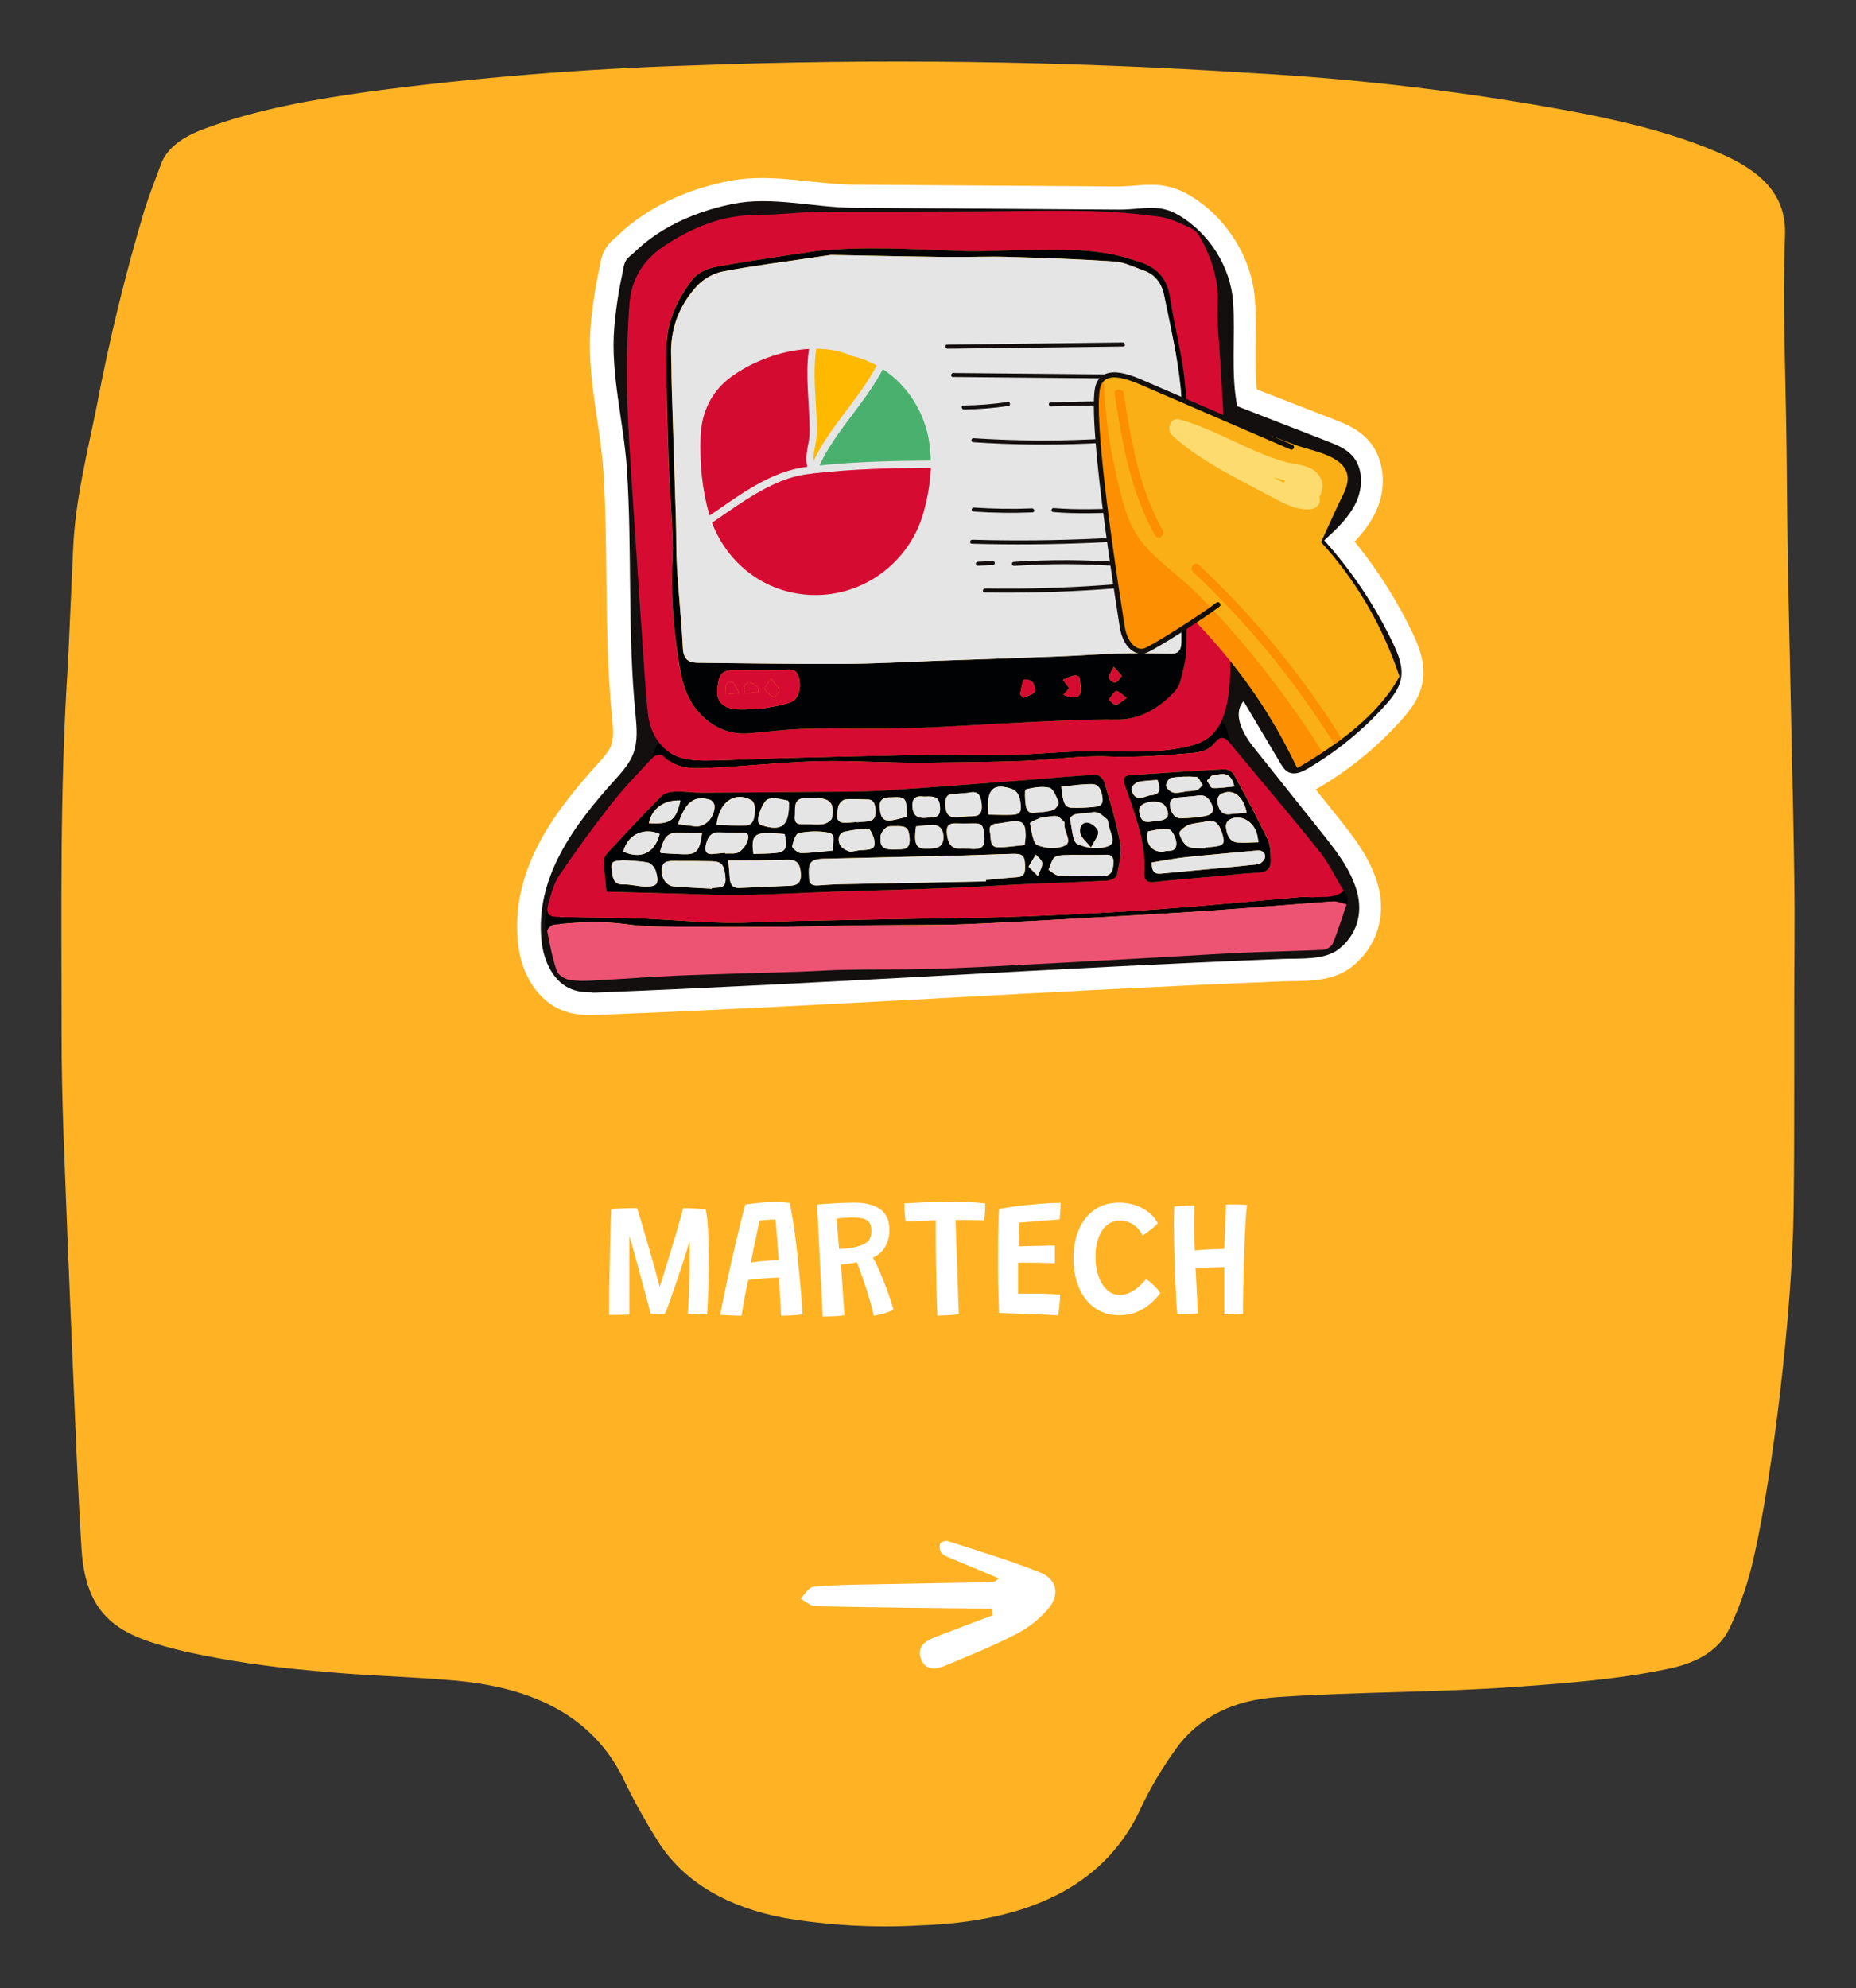 <?xml version="1.0" encoding="UTF-8"?>
<svg id="Layer_1" data-name="Layer 1" xmlns="http://www.w3.org/2000/svg" viewBox="0 0 297.34 318.39">
  <rect x="0" y="0" width="297.34" height="318.39" fill="#333333" stroke="none"/>
  <defs>
    <style>
      .cls-1 {
        fill: #000203;
      }

      .cls-2 {
        fill: #e5e5e5;
      }

      .cls-3 {
        fill: #fd8f02;
      }

      .cls-4 {
        fill: #fff;
      }

      .cls-5 {
        fill: #49b16d;
      }

      .cls-6 {
        fill: #ed5373;
      }

      .cls-7 {
        fill: #ffb324;
      }

      .cls-8 {
        fill: #d60b32;
      }

      .cls-9 {
        fill: #ffba00;
      }

      .cls-10 {
        fill: #120f0e;
      }

      .cls-11 {
        fill: #d30b31;
      }

      .cls-12 {
        fill: #fddb6e;
      }

      .cls-13 {
        fill: #f9af15;
      }
    </style>
  </defs>
  <g id="bg_card" data-name="bg card">
    <path id="Trazado_91563" data-name="Trazado 91563" class="cls-7" d="M10.89,106.23c.24-5.29.54-11.87.83-18.44.34-7.72,2.27-15.27,3.8-22.86,2-10.56,4.55-21.01,7.63-31.31.76-2.43,1.73-4.82,2.6-7.23.98-2.72,3.53-4.46,6.91-5.73,8.34-3.14,17.44-4.72,26.65-6.01,17.01-2.24,34.12-3.63,51.27-4.16,29.88-1.13,59.8-.73,89.64,1.19,17.92.97,35.75,3.14,53.38,6.49,7.98,1.59,15.8,3.56,22.87,6.8,6.49,2.98,9.7,6.9,9.5,12.67-.41,11.45.12,22.93.25,34.4.08,6.71.11,13.41.24,20.12.25,12.78.57,25.57.82,38.35.13,6.71.26,13.42.21,20.12-.11,14.29.04,28.58-.14,42.87-.2,16.8-3.43,42.97-6.31,55.61-.86,4-2.18,7.9-3.92,11.6-1.63,3.38-4.8,5.47-9.58,6.5-8.17,1.76-16.64,2.38-25.13,2.98-12.51.88-25.15.76-37.66,1.6-7.19.48-12.32,3.19-15.81,7.56-2.59,3.46-4.8,7.19-6.6,11.13-5.79,11.65-17.71,17.29-34.9,17.88-7.3.42-14.63.02-21.85-1.2-8.98-1.72-15.52-5.52-19.67-11.47-2.35-3.63-4.46-7.4-6.3-11.31-4.62-8.91-13.24-14.01-26.57-15.21-7.82-.7-15.69-.81-23.5-1.65-6.56-.57-13.07-1.54-19.5-2.92-10.08-2.39-16.28-4.69-17-16.66-.62-10.15-1-20.3-1.44-30.46-.51-11.78-.98-23.57-1.42-35.35-.2-5.58-.33-11.16-.33-16.73.02-19.31-.33-38.63,1.03-59.18"/>
  </g>
  <g>
    <path class="cls-4" d="M97.59,210.61c0-.81,0-1.79.01-2.94,0-1.15.02-2.38.05-3.68.02-1.3.05-2.6.08-3.89.03-1.3.06-2.5.09-3.62.03-1.12.06-2.06.1-2.83.33-.04.72-.06,1.17-.09.45-.02.89-.04,1.33-.05.44-.01.81-.02,1.11-.02h.53s.09.28.23.72c.14.45.31,1.03.53,1.75.22.72.45,1.51.7,2.38s.51,1.75.76,2.65c.26.9.5,1.74.72,2.54.22.8.4,1.49.55,2.06.14.57.23.96.26,1.18l-.38.04c.11-.29.27-.76.48-1.42.21-.66.45-1.42.72-2.29.27-.87.55-1.79.84-2.75.29-.96.57-1.89.84-2.79.27-.9.5-1.71.7-2.43.2-.72.34-1.26.42-1.63.3,0,.68,0,1.13.02.46.01.92.04,1.38.07.46.03.83.07,1.12.11.18.84.3,1.94.37,3.29s.1,2.79.1,4.31c0,1.13-.01,2.29-.03,3.46-.02,1.17-.05,2.27-.09,3.27-.04,1.01-.09,1.84-.14,2.48-.33,0-.7,0-1.09-.02-.4-.01-.77-.03-1.13-.05s-.64-.04-.86-.06c.07-.79.13-1.72.17-2.79.04-1.07.07-2.17.09-3.29,0-.69.02-1.41.02-2.15,0-.74,0-1.42.01-2.03,0-.62,0-1.09,0-1.42-.1.41-.25.95-.47,1.63-.21.68-.45,1.43-.72,2.25-.27.82-.55,1.66-.84,2.5-.29.84-.56,1.64-.82,2.38-.26.75-.49,1.39-.69,1.92-.2.53-.35.89-.45,1.07-.11,0-.26.02-.46.02-.2,0-.36,0-.49,0-.21,0-.42,0-.63-.03-.21-.02-.44-.04-.68-.07-.02-.1-.08-.35-.19-.76-.11-.41-.25-.92-.42-1.56-.17-.63-.36-1.33-.57-2.09-.21-.76-.42-1.53-.63-2.33-.22-.8-.43-1.56-.63-2.3-.21-.74-.39-1.4-.56-2-.17-.59-.3-1.06-.41-1.4,0,.89,0,1.87,0,2.92,0,1.06,0,2.12,0,3.19v6.5c-.24,0-.55.02-.92.03-.37.01-.76.02-1.17.03-.41,0-.79,0-1.15,0Z"/>
    <path class="cls-4" d="M118.83,210.72c-.19,0-.43,0-.74-.01-.3,0-.62-.02-.96-.03-.34-.01-.66-.03-.97-.05-.31-.02-.57-.04-.78-.05.09-.5.22-1.17.39-2.02.17-.85.37-1.81.6-2.88.23-1.07.48-2.19.74-3.36s.54-2.33.81-3.48.54-2.24.79-3.26.48-1.91.69-2.67c.67-.1,1.42-.19,2.24-.27.82-.08,1.64-.12,2.47-.12.4,0,.8.01,1.21.03s.8.06,1.18.11c.18.79.36,1.72.53,2.79.17,1.07.35,2.32.52,3.76s.34,3.08.52,4.95c.18,1.86.35,3.98.52,6.34-.24.04-.57.07-.98.11-.41.04-.84.06-1.28.08s-.84.03-1.2.03c-.02-.26-.04-.59-.05-.99-.02-.4-.04-.83-.07-1.3-.03-.47-.05-.94-.07-1.41s-.04-.92-.06-1.34c-.02-.42-.04-.77-.05-1.05-.29,0-.62,0-1.01.03-.39.02-.79.04-1.2.07-.41.03-.81.06-1.19.09-.38.04-.71.07-.99.1-.28.03-.47.06-.57.07-.15.71-.3,1.43-.45,2.16-.14.73-.27,1.4-.37,2.02-.1.62-.18,1.13-.24,1.53ZM120.31,202.21c.29-.06.7-.12,1.24-.18s1.1-.1,1.69-.14,1.09-.07,1.51-.09c-.02-.24-.05-.66-.09-1.24-.04-.58-.09-1.23-.14-1.92-.05-.7-.1-1.35-.16-1.96-.05-.61-.1-1.06-.15-1.37-.19,0-.46.01-.81.03-.35.02-.69.05-1.01.07-.32.03-.55.05-.69.07-.05.23-.13.59-.24,1.06s-.22,1.02-.35,1.64c-.13.62-.27,1.28-.41,1.96s-.28,1.38-.41,2.06Z"/>
    <path class="cls-4" d="M131.8,210.86c-.05-1.01-.11-2.24-.18-3.7s-.16-3.02-.24-4.69-.16-3.33-.25-4.99c-.08-1.66-.16-3.18-.24-4.56.33-.04.75-.07,1.24-.1.5-.03,1.02-.06,1.59-.1.56-.04,1.12-.06,1.67-.08.55-.02,1.05-.03,1.49-.03.68,0,1.36.06,2.02.19s1.26.35,1.81.66c.54.31.98.76,1.3,1.34.32.58.48,1.33.48,2.25s-.22,1.79-.67,2.6c-.45.81-1.11,1.39-1.97,1.76.21.35.44.81.7,1.37.26.56.52,1.17.78,1.83.27.66.52,1.31.76,1.96.24.65.46,1.26.64,1.82.18.56.32,1.01.41,1.36-.2.13-.46.25-.78.36-.32.12-.65.22-.99.31-.34.09-.64.16-.9.22-.26.06-.42.09-.49.1-.09-.46-.22-1.01-.39-1.64-.17-.63-.37-1.3-.59-2-.22-.7-.44-1.38-.66-2.03s-.43-1.24-.62-1.76c-.19-.52-.34-.91-.45-1.17-.3.08-.61.15-.94.2-.33.05-.65.09-.94.12-.29.03-.52.04-.68.04.02.18.04.51.08.98.04.47.08,1.03.12,1.67.04.64.09,1.31.13,2s.09,1.34.13,1.96c.04.62.07,1.13.09,1.53-.27.05-.61.1-1.01.13-.4.03-.82.05-1.24.06-.43,0-.83.01-1.21.01ZM134.43,200.01c.36,0,.72-.01,1.08-.04s.77-.09,1.23-.18c.76-.16,1.35-.36,1.77-.59s.7-.52.86-.86c.16-.34.24-.74.24-1.19,0-.66-.14-1.14-.42-1.44-.28-.31-.65-.5-1.12-.59-.47-.09-.99-.13-1.55-.13-.14,0-.34,0-.58.02-.24.01-.5.03-.76.05-.26.02-.5.04-.71.06-.21.02-.36.04-.45.05.02.15.04.4.07.73.03.33.06.71.09,1.12.04.41.07.83.1,1.24s.06.77.09,1.09c.03.32.04.54.05.67Z"/>
    <path class="cls-4" d="M145.09,195.58c-.04-.15-.07-.37-.09-.64-.03-.27-.05-.56-.07-.86-.02-.3-.03-.58-.04-.82s-.01-.43-.01-.53c1.03-.06,2.2-.12,3.51-.18,1.31-.05,2.64-.08,3.98-.08.98,0,1.94.02,2.88.06.94.04,1.79.11,2.57.21.02.54,0,1.06-.03,1.56-.04.5-.08.88-.12,1.15-.19,0-.47-.02-.84-.02-.37,0-.78-.01-1.23-.02-.45,0-.9-.02-1.35-.02-.45,0-.84,0-1.17,0,0,.33.03.84.05,1.51.02.68.05,1.46.08,2.34.03.89.07,1.82.1,2.8.04.98.07,1.95.1,2.9.03.95.06,1.82.09,2.61.03.79.06,1.45.07,1.97.02.52.03.84.04.96-.27.04-.62.09-1.07.12-.44.04-.88.06-1.32.08-.44.02-.79.03-1.05.03-.03-.54-.05-1.21-.08-2.02-.03-.81-.05-1.7-.07-2.66-.02-.96-.04-1.95-.06-2.97-.02-1.02-.03-2-.04-2.96,0-.96-.01-1.83-.01-2.61,0-.4,0-.78,0-1.13,0-.35,0-.65,0-.92-.33.02-.71.03-1.14.05-.43.01-.86.03-1.31.05-.45.02-.87.03-1.28.04-.41,0-.78.02-1.1.03Z"/>
    <path class="cls-4" d="M169.48,210.68c-.94-.06-1.86-.11-2.76-.16s-1.83-.07-2.79-.1c-.62-.02-1.27-.04-1.94-.07-.67-.03-1.32-.05-1.94-.07-.05-1.45-.09-2.87-.12-4.26-.03-1.39-.04-2.71-.04-3.95,0-2.17.02-3.98.05-5.43.04-1.45.07-2.46.11-3.02,1.64-.29,3.16-.5,4.56-.64,1.4-.14,2.58-.23,3.52-.28.94-.04,1.53-.07,1.78-.07,0,.46-.01.9-.04,1.32-.03.42-.06.87-.11,1.34l-6.51.53c0,.18-.02.44-.03.79,0,.35-.02.72-.03,1.11,0,.4-.01.77-.01,1.11v.79c.21,0,.5-.02.88-.03.38,0,.8-.02,1.26-.03.46-.01.93-.02,1.4-.03.47,0,.91-.02,1.31-.03.4,0,.72-.01.96-.01v2.82c-.11,0-.37-.02-.76-.03-.39,0-.84-.02-1.35-.03-.51,0-1.03-.02-1.54-.02-.52,0-.98,0-1.38-.01-.41,0-.69,0-.86,0,0,.11,0,.31,0,.61,0,.3,0,.65,0,1.05s0,.81,0,1.24c0,.43,0,.83,0,1.19v.89c.17,0,.51-.01,1.01-.01h1.47c.55,0,1.1,0,1.64.02.54.01,1.05.03,1.51.06.46.03.83.05,1.11.07,0,.27-.01.58-.04.92-.03.34-.06.68-.09,1.01s-.07.62-.11.87c-.04.25-.07.42-.11.52Z"/>
    <path class="cls-4" d="M185.88,207.11c-.45.61-.99,1.19-1.63,1.73-.64.54-1.37.98-2.19,1.31-.82.33-1.73.5-2.72.5-1.18,0-2.23-.23-3.14-.69-.91-.46-1.68-1.11-2.31-1.94-.63-.83-1.1-1.8-1.43-2.91-.33-1.11-.49-2.32-.49-3.61,0-1.68.28-3.19.85-4.54.57-1.34,1.4-2.4,2.49-3.18,1.09-.78,2.43-1.17,4-1.17,1.3,0,2.52.29,3.63.86,1.12.57,1.97,1.38,2.55,2.44-.17.2-.41.43-.71.68-.31.26-.62.5-.93.73-.32.23-.58.42-.81.56-.05-.13-.16-.32-.32-.57-.16-.26-.38-.52-.67-.8-.29-.27-.66-.51-1.11-.71-.46-.2-1-.3-1.64-.3-.5,0-.99.12-1.44.36s-.86.61-1.21,1.09-.63,1.09-.84,1.82c-.21.73-.31,1.59-.31,2.57,0,.85.09,1.63.28,2.36s.44,1.37.78,1.92c.33.55.73.99,1.2,1.3.47.31.98.47,1.53.47.67,0,1.27-.13,1.8-.4s1.01-.59,1.43-.99c.42-.39.78-.78,1.09-1.15.24.16.52.38.82.64.3.27.59.54.86.83s.48.55.61.78Z"/>
    <path class="cls-4" d="M188.61,210.49c-.04-.4-.09-.99-.14-1.8-.05-.8-.1-1.73-.15-2.78-.05-1.05-.09-2.16-.13-3.32-.04-1.16-.07-2.3-.09-3.43-.02-1.12-.03-2.16-.03-3.09,0-.6,0-1.15.01-1.64,0-.49.03-.9.05-1.22.09,0,.27-.02.53-.04.27-.02.57-.04.92-.05s.68-.03,1.01-.04c.33,0,.6-.01.8-.01-.03.49-.05,1.04-.05,1.67s-.01,1.22-.01,1.79c0,.77,0,1.53.03,2.26.02.73.04,1.23.05,1.48.2-.02.46-.04.78-.07.32-.03.67-.05,1.05-.07.38-.02.76-.04,1.13-.05.37-.02.72-.03,1.03-.04.32,0,.57-.02.76-.03,0-.35.02-.82.04-1.41.02-.59.04-1.23.06-1.92s.05-1.36.07-2.02.06-1.24.09-1.73c.14-.02.32-.03.53-.03h.64c.42,0,.84,0,1.25.02.41.01.72.04.94.07-.05.33-.1.81-.15,1.43s-.09,1.34-.13,2.15-.09,1.67-.12,2.59-.07,1.85-.1,2.78c-.03.94-.06,1.84-.07,2.7-.02.79-.03,1.56-.05,2.3-.01.74-.02,1.41-.03,2.01,0,.6,0,1.09,0,1.48-.17,0-.42.02-.75.04-.33.02-.69.03-1.09.04-.4,0-.78.01-1.15.01v-1.92c0-.68,0-1.37,0-2.06,0-.69,0-1.35,0-1.97v-1.64c-.19,0-.44.02-.75.02-.31,0-.65.01-1.02.03-.37.01-.74.02-1.11.03s-.7,0-1.01.01c-.3,0-.54,0-.72,0,.04.6.07,1.29.11,2.06s.07,1.53.11,2.28.07,1.4.09,1.94c.03.54.04.89.05,1.04-.15.02-.37.04-.66.05-.29.02-.6.04-.93.05s-.65.03-.96.03-.55,0-.74,0Z"/>
  </g>
  <path class="cls-4" d="M158.95,257.65c-9.44-.11-18.89-.2-28.33-.4-.8-.02-1.58-.79-2.37-1.22.68-.66,1.31-1.82,2.05-1.89,3.06-.31,6.14-.33,9.22-.39,6.41-.13,12.82-.23,19.22-.34.38,0,.75-.08,1.27-.64-2.47-1.03-4.95-2.05-7.42-3.09-.6-.25-1.29-.46-1.72-.91-.31-.33-.41-1.05-.28-1.51.07-.26.87-.56,1.22-.45,4.98,1.62,10.01,3.11,14.86,5.05,2.63,1.05,3.15,3.53,1.31,5.74-1.39,1.67-3.26,3.12-5.2,4.12-3.69,1.9-7.56,3.46-11.4,5.06-1.45.61-3.1.79-3.82-1.05-.7-1.78.47-2.83,2-3.43,3.15-1.24,6.33-2.41,9.5-3.61-.04-.34-.08-.68-.12-1.02Z"/>
  <g>
    <path class="cls-4" d="M94.62,162.58c-1.08,0-2.67-.07-4.28-.66-3.99-1.45-6.8-5.61-7.35-10.86-1.19-11.54,5.42-20.61,12.74-28.69.9-.99,1.82-2.01,2.19-3,.46-1.21.28-2.95.12-4.63-.74-7.56-.82-15.09-.9-22.37-.06-5.55-.12-11.29-.48-16.95-.17-2.66-.57-5.36-.99-8.22-.73-4.95-1.49-10.07-1.02-15.21.18-2.04.44-4.03.76-5.89.17-.98.36-1.97.57-2.94.03-.13.05-.28.08-.42.15-.85.36-2.01,1.08-3.12.49-.75,1.1-1.27,1.51-1.61.08-.07.16-.13.23-.2.67-.65,1.37-1.27,2.1-1.85,1.4-1.12,2.95-2.14,4.61-3.04,3.22-1.74,6.88-3.05,10.87-3.87,4.54-.94,9.05-.45,13.41.02,2.35.25,4.57.49,6.71.51l42.52.29c.94,0,1.83-.07,2.69-.14,2.52-.21,5.38-.46,8.78,1.55,5.89,3.47,10,10.03,10.47,16.7.17,2.35.14,4.67.11,6.91-.03,2.6-.06,5.09.2,7.48l12.47,4.85c1.54.6,3.65,1.42,5.28,3.17,2.66,2.86,3.2,7.5,1.32,11.54-.87,1.87-2.12,3.45-3.41,4.81,3.66,4.49,6.77,9.4,9.28,14.63,1.16,2.43,2.16,5.09,1.57,8.06-.48,2.42-1.87,4.24-3.31,5.84-3.85,4.32-8.34,7.99-13.33,10.91-.12.07-.26.15-.44.25l3.61,4.53c2.4,3.01,5.12,6.41,6.35,10.74,1.43,5.03-.21,10.09-4.26,13.2h0c-2.83,2.17-6.53,2.21-9.5,2.24-.52,0-1.03.01-1.51.03-18.61.74-36.9,1.72-54.59,2.68-17.72.96-36.03,1.94-54.69,2.68-.52.02-1.06.02-1.58.04ZM103.33,43.64c-.02.13-.05.27-.07.39-.04.25-.09.49-.14.72-.19.86-.36,1.73-.51,2.6-.29,1.68-.52,3.46-.68,5.31-.38,4.28.28,8.76.97,13.49.42,2.88.87,5.87,1.05,8.82.37,5.85.43,11.69.49,17.34.08,7.12.15,14.49.87,21.73.23,2.28.51,5.11-.55,7.91-.86,2.28-2.39,3.97-3.61,5.32-6.19,6.83-11.79,14.34-10.89,23.04.2,1.97,1.08,4.2,2.58,4.75.41.15.98.22,1.79.22.39,0,.86-.02,1.28-.03,18.61-.74,36.9-1.72,54.59-2.68,17.72-.96,36.04-1.94,54.7-2.68.55-.02,1.12-.03,1.72-.03,1.79-.02,4.24-.05,5.14-.74h0c1.7-1.31,2.3-3.23,1.68-5.42-.83-2.91-2.96-5.59-5.03-8.18l-10.82-13.56c-5.22-6.54-2.82-10.64-1.54-12.1l3.31-3.8,8.13,13.69c4.24-2.51,8.05-5.65,11.34-9.33.71-.79,1.45-1.7,1.59-2.41.17-.87-.4-2.25-.99-3.48-2.72-5.67-6.22-10.91-10.42-15.59l-2.41-2.69,2.66-2.44c1.69-1.55,3.43-3.15,4.26-4.95.6-1.29.58-2.83-.04-3.5-.49-.53-1.6-.96-2.58-1.34l-16.33-6.35-.38-1.99c-.7-3.7-.66-7.35-.62-10.88.03-2.19.05-4.26-.09-6.31-.31-4.35-3.02-8.64-6.9-10.93-1.33-.79-2.19-.76-4.46-.57-.97.08-2.08.17-3.36.17l-42.52-.29c-2.52-.02-5.02-.29-7.45-.55-3.98-.43-7.73-.84-11.15-.13-3.3.68-6.28,1.74-8.88,3.14-1.28.69-2.46,1.47-3.52,2.32-.54.43-1.06.89-1.55,1.37-.19.19-.41.38-.63.56,0,0-.02.01-.03.02ZM103.39,43.38h0Z"/>
    <path class="cls-10" d="M94.8,158.93c-1.05,0-2.1-.08-3.08-.44-3.06-1.11-4.63-4.57-4.96-7.8-1.04-10.06,5.02-18.36,11.81-25.86,1.14-1.26,2.3-2.57,2.9-4.16.74-1.98.54-4.17.34-6.27-1.29-13.14-.53-26.02-1.37-39.19-.48-7.52-2.69-15.35-2.02-22.87.17-1.88.4-3.74.72-5.6.16-.93.34-1.85.54-2.77.16-.73.23-1.69.65-2.32.3-.46.85-.81,1.24-1.19.58-.57,1.19-1.11,1.82-1.61,1.27-1.02,2.64-1.91,4.06-2.68,3.08-1.67,6.45-2.8,9.88-3.5,6.26-1.29,12.97.56,19.36.61,14.17.1,28.34.19,42.52.29,3.9.03,6.28-1.08,9.64.9,4.82,2.84,8.29,8.23,8.69,13.81.4,5.59-.39,11.26.66,16.77,4.82,1.87,9.63,3.75,14.45,5.62,1.42.55,2.89,1.14,3.93,2.25,1.82,1.95,1.81,5.1.68,7.52-1.12,2.42-3.14,4.3-5.11,6.1,4.42,4.92,8.14,10.48,11,16.45.87,1.81,1.67,3.8,1.28,5.77-.32,1.59-1.37,2.92-2.45,4.13-3.59,4.02-7.81,7.47-12.45,10.19-.93.55-2.06,1.07-3.05.62-.64-.29-1.03-.93-1.39-1.53-1.96-3.29-3.91-6.58-5.87-9.87-1.82,2.09-.08,5.27,1.65,7.43,3.61,4.52,7.22,9.04,10.82,13.56,2.31,2.9,4.68,5.89,5.69,9.46,1.01,3.56-.03,7.06-2.97,9.31-2.27,1.74-6.07,1.41-8.93,1.52-37.27,1.47-72.02,3.88-109.29,5.36-.46.02-.92.04-1.38.04ZM91.29,154.52c.11.08.29.16.39.18,1.15.18,2.42.11,3.76.04h.22c1.78-.11,3.55-.22,5.33-.34,2.49-.16,5.07-.33,7.62-.43,4.06-.16,8.18-.28,12.17-.4,2.35-.07,4.71-.13,7.06-.21,1.1-.04,2.2-.09,3.3-.14,1.53-.07,3.11-.15,4.68-.18,1.92-.03,3.84-.04,5.75-.04,2.5,0,5.09-.01,7.62-.08,4.7-.13,9.48-.39,14.11-.63l1.06-.06c5.61-.29,11.21-.61,16.82-.92l6.53-.36c1.24-.07,2.48-.14,3.73-.22,2.58-.15,5.26-.31,7.89-.42,1.86-.08,3.72-.14,5.57-.19,2.19-.07,4.46-.13,6.68-.24.47-1.18.89-2.42,1.36-3.83.2-.59.4-1.19.61-1.82-.01-.02-.03-.04-.04-.06-.06-.09-.12-.18-.17-.27-.46-.76-.88-1.51-1.29-2.24-.79-1.42-1.55-2.76-2.41-3.84-3.24-4.05-6.62-8.09-9.89-12-1.45-1.74-2.91-3.48-4.36-5.23-.21-.26-.37-.56-.45-.89-.04-.16-.09-.36-.14-.58-.09-.4-.29-1.27-.47-1.7-.33-.24-.59-.57-.76-.95-.26-.6-.24-1.28.04-1.87.11-.22.2-.46.29-.71.87-2.53.94-5.33.94-7.97,0-.97.61-1.83,1.52-2.15.91-.32,1.93-.03,2.54.73,3.29,4.12,6.18,8.43,8.58,12.83.45.82.88,1.65,1.3,2.47.62-.38,1.23-.77,1.85-1.17.01,0,.02-.02.04-.02.99-.65,1.93-1.31,2.82-1.97.01,0,.02-.01.03-.02,2.9-2.15,5.16-4.31,6.91-6.6.47-.61.9-1.24,1.28-1.88-.1-.28-.2-.56-.3-.83h0c-2.64-7.13-6.49-13.49-11.44-18.89-.62-.68-.77-1.66-.39-2.49l2.71-5.91c.14-.3.3-.62.47-.95.42-.83.95-1.87.88-2.44-.13-1.19-3.09-2.03-4.85-2.54-.71-.2-1.39-.4-1.97-.61-.96-.35-1.91-.72-2.86-1.09l-1.07-.41s-.06-.02-.09-.04l-7.67-3.31c-.79-.34-1.32-1.1-1.37-1.96l-.04-.59c-.17-2.75-.33-5.5-.49-8.25-.05-.83-.11-1.67-.18-2.51-.17-2.12-.34-4.31-.23-6.51.16-3.22-.66-6.31-2.57-9.74-.11-.19-.27-.35-.33-.39-.29-.12-.61-.27-.94-.42-1.23-.56-2.39-1.09-3.43-1.24-3.86-.53-7.59-.84-11.08-.91-3.98-.09-8.05-.04-11.98,0-1.83.02-3.67.04-5.5.05-2.95.01-5.9.02-8.85.03h-4.71c-1.26.02-2.52.01-3.79.01-2.92,0-5.95,0-8.91.06-1.35.03-2.68.12-4.09.22-1.73.12-3.47.24-5.31.24-4.51,0-9,1.5-13.68,4.62-2.8,1.87-4.28,4.33-4.52,7.52-.34,4.52-.47,9.16-.37,13.79.1,4.74.42,9.59.73,14.28l.16,2.42c.5,7.7,1.02,15.4,1.55,23.09l.59,8.71c.02.1.04.21.05.32l.23,2.48c.13,1.37.57,2.59,1.28,3.54,0,.01.02.02.02.03.62.84.58,1.96-.03,2.74.01.04.03.08.04.12.06.21.09.42.09.63,0,.91-.55,1.76-1.41,2.11l-.55.58c-1.97,2.08-4,4.24-5.79,6.51-2.76,3.52-5.53,7.32-8.23,11.29-.61.91-1,2.32-1.38,3.68l-.07.24c-.06.21-.06.29-.06.29,0,.38-.09.74-.25,1.06-.15.45-.06,1.14.05,1.49.07.15.12.31.15.48.37,1.96.75,3.98,1.37,5.8ZM89.18,147.43c.22.19.4.42.53.68-.12-.25-.3-.49-.53-.68h0Z"/>
    <g>
      <g>
        <g>
          <g>
            <path class="cls-4" d="M117.25,57.04s-.02,0-.03.02l.02-.04v.02Z"/>
            <polygon class="cls-4" points="117.55 60.03 117.28 57.3 116.92 57.07 114.26 57.33 114.26 57.3 116.88 57.05 114.6 55.59 119.3 47.2 120.53 59.72 117.55 60.03"/>
          </g>
          <g>
            <path class="cls-4" d="M117.25,57.04v-.02s-.03.04-.03.04c0,0,.02-.02.03-.02Z"/>
            <polygon class="cls-4" points="117.55 60.03 117.28 57.3 116.92 57.07 114.26 57.33 114.26 57.3 116.88 57.05 114.6 55.59 119.3 47.2 120.53 59.72 117.55 60.03"/>
          </g>
          <g>
            <path class="cls-4" d="M117.25,57.04v-.02s-.03.04-.03.04c0,0,.02-.02.03-.02Z"/>
            <polygon class="cls-4" points="117.55 60.03 117.28 57.3 116.92 57.07 114.26 57.33 114.26 57.3 116.88 57.05 114.6 55.59 119.3 47.2 120.53 59.72 117.55 60.03"/>
          </g>
        </g>
        <g>
          <path class="cls-1" d="M215.75,144.84c.43-.98-.14-1.61-.47-2.14-1.41.71-3.44.86-4.68.98-.65.06-1.32-.09-1.98-.04-7.62.65-15.23,1.41-22.86,1.96-6.89.5-13.79.84-20.69,1.13-5.35.22-10.7.27-16.05.37-7.17.14-14.35.25-21.52.39-3.75.08-7.5.34-11.25.28-4.18-.07-8.36-.43-12.54-.63-2.42-.11-4.85-.15-7.28-.19-2.42-.05-4.85-.04-7.27-.12-.67-.02-1.26-.81-1.47-1.15-.74,1.6.01,3.6-.01,3.46-.05-.28.61-1,1-1.04,3.89-.43,7.77-.62,11.71-.07,3.06.43,6.17.38,9.25.41,5.63.05,11.25.03,16.88-.01,3.81-.03,7.61-.18,11.42-.23,4.41-.06,8.83-.04,13.24-.09,2.32-.03,4.63-.13,6.95-.24,3.92-.19,7.84-.39,11.76-.61,7.78-.44,15.57-.85,23.35-1.36,6.79-.45,13.57-1.04,20.36-1.52.53-.04,1.08.31,2.16.47Z"/>
          <path class="cls-1" d="M106.18,121.03c2.11,2.13,4.64,2.09,7.09,1.98,5.69-.25,11.36-.87,17.06-1.07,4.45-.15,8.93.1,13.4.18,1.43.02,2.87.06,4.3.04,5.3-.07,10.59-.09,15.88-.28,4.51-.16,9.01-.88,13.5-.71,4.62.18,9.17-.17,13.73-.58,1.39-.13,2.6-.45,3.52-1.67.8-1.06,1.56-.92,2.37.06.04.05.08.09.11.14-.24-.93-.63-3.28-1.48-3.56-1.05,2.22-2.78,3.34-5.03,3.9-5.93,1.49-11.97.63-17.96.87-3.65.14-7.28.48-10.93.57-3.8.09-7.6-.03-11.4-.03-1.93,0-3.86.05-5.8.09-6.02.13-12.03.25-18.04.42-4.25.12-8.5.33-12.75.42-1.37.03-2.77,0-4.11-.3-1.74-.38-3.17-1.37-4.19-2.77-.36.95-.72,1.9-1.1,2.83.09-.1.18-.19.27-.29.33-.35,1.29-.52,1.56-.25Z"/>
          <path class="cls-8" d="M190.88,36.58c-1.65-.72-3.32-1.62-5.03-1.85-3.76-.52-7.56-.85-11.34-.93-5.85-.13-11.69.02-17.54.05-4.52.02-9.04.03-13.56.04-4.25.01-8.49-.04-12.74.06-3.12.07-6.23.47-9.35.47-5.47-.01-10.34,1.93-14.95,5-3.13,2.08-5.21,5.07-5.53,9.24-.35,4.64-.47,9.34-.38,14.01.12,5.6.53,11.2.89,16.8.69,10.73,1.44,21.46,2.17,32.18.01,0,.02,0,.03,0,.08.83.15,1.66.23,2.48.36,3.78,2.56,6.65,5.85,7.38,1.34.3,2.74.33,4.11.3,4.25-.1,8.5-.31,12.75-.42,6.01-.16,12.03-.28,18.04-.42,1.93-.04,3.86-.09,5.8-.09,3.8,0,7.61.12,11.4.03,3.65-.09,7.28-.43,10.93-.57,5.99-.23,12.03.63,17.96-.87,2.55-.64,4.43-1.99,5.41-4.85,1.12-3.24,1.08-6.65,1.06-10.06-.02-3.17-.11-6.35-.12-9.52,0-4.31.15-8.62.03-12.92-.11-3.88-.51-7.76-.75-11.64-.27-4.26-.52-8.53-.76-12.8-.17-2.93-.55-5.88-.41-8.78.2-4.1-.99-7.62-2.86-10.97-.31-.56-.84-1.11-1.36-1.34ZM189.81,61.22c.45,4.4.28,8.88.28,13.32,0,5.77-.12,11.53-.13,17.29,0,4.06.18,8.12.08,12.17-.04,1.73-.54,3.46-.97,5.14-.17.68-.62,1.35-1.09,1.83-2.58,2.64-5.47,4.31-9.14,4.26-4.69-.07-9.39.22-14.07.43-6.51.3-13.02.77-19.53.98-5.45.17-10.91-.03-16.37.09-2.99.07-5.97.47-8.95.72-4.56.39-8.77-2.65-10.34-7.57-.42-1.31-.65-2.7-.87-4.07-.88-5.6-1.31-11.22-.98-16.88.1-1.64-.02-3.3-.1-4.96-.16-3.44-.43-6.87-.53-10.31-.17-6.09-.4-12.19-.32-18.28.06-4.06,1.82-7.54,4.04-10.5.84-1.12,2.38-1.85,3.71-2.1,5.43-1.01,10.91-1.76,16.37-2.6,7.56-.74,15.12-.3,22.69.01,3.81.16,7.61-.14,11.42-.17,5.49-.04,11-.24,16.4,1.58.37.13.75.22,1.12.35,2.51.85,4.35,2.33,4.86,5.62.71,4.57,1.93,9.07,2.4,13.65Z"/>
          <path class="cls-8" d="M197.03,118.98c-.82-.98-1.57-1.12-2.37-.06-.92,1.22-2.13,1.55-3.52,1.67-4.57.41-9.11.76-13.73.58-4.5-.17-9,.55-13.5.71-5.29.19-10.59.21-15.88.28-1.43.02-2.86-.02-4.3-.04-4.47-.07-8.94-.33-13.4-.18-5.69.2-11.37.81-17.06,1.07-2.45.11-4.97.14-7.09-1.98-.27-.27-1.23-.1-1.56.25-2.29,2.43-4.61,4.83-6.7,7.49-2.89,3.68-5.67,7.51-8.32,11.42-.87,1.28-1.32,3-1.76,4.6-.4,1.44.01,2.01,1.32,2.05,2.42.08,4.85.07,7.27.12,2.43.05,4.85.08,7.28.19,4.18.19,8.36.56,12.54.63,3.75.06,7.5-.2,11.25-.28,7.17-.15,14.35-.25,21.52-.39,5.35-.1,10.71-.15,16.05-.37,6.9-.29,13.8-.63,20.69-1.13,7.63-.55,15.24-1.31,22.86-1.96.65-.06,1.33.1,1.98.04,1.44-.14,2.98.29,4.68-.98-1.37-2.27-2.42-4.51-3.87-6.32-4.72-5.88-9.59-11.6-14.39-17.4ZM178.94,140.14c-.09.44-1,.88-1.56.91-4.35.24-8.72.35-13.07.55-4.03.18-8.06.47-12.09.62-6.34.24-12.68.39-19.03.6-4.8.16-9.6.44-14.4.53-3.36.06-6.72-.13-10.09-.22-3.8-.1-7.6-.2-11.55-.31-.15-1.69-.37-3.35-.42-5.02-.01-.46.41-1,.75-1.37,2.8-3,5.58-6.02,8.47-8.91.53-.53,1.46-.7,2.23-.74,1.37-.06,2.75.18,4.12.18,5.9-.02,11.8-.07,17.7-.13,3.86-.04,7.74.01,11.59-.23,7.9-.49,15.79-1.15,23.68-1.75,3.46-.26,6.92-.59,10.38-.77.41-.02,1.12.66,1.27,1.16.93,3.2,1.94,6.4,2.52,9.69.29,1.65-.16,3.51-.49,5.2ZM203.6,137.62c.06,1.46-.62,2.06-1.92,2.13-2.82.16-5.63.48-8.45.74,0,0,0-.01,0-.02-2.76.25-5.52.47-8.27.78-1.03.12-1.71-.17-1.63-1.46.31-4.99-1.53-9.43-3.06-13.92-.5-1.46-.04-1.68.98-1.75,4.97-.32,9.93-.68,14.91-.93.52-.03,1.32.43,1.59.93,1.87,3.42,3.7,6.87,5.4,10.4.42.87.42,2.05.46,3.09Z"/>
          <path class="cls-6" d="M193.23,145.89c-7.78.52-15.56.92-23.35,1.37-3.92.22-7.84.42-11.76.61-2.31.11-4.63.21-6.95.24-4.41.06-8.83.04-13.24.09-3.81.05-7.61.2-11.42.23-5.62.04-11.25.07-16.88.01-3.08-.03-6.19.02-9.25-.41-3.94-.55-7.82-.35-11.71.07-.38.04-1.05.76-1,1.04.41,2.15.82,4.33,1.54,6.37.25.7,1.34,1.33,2.1,1.44,1.47.23,2.97.13,4.46.05,4.31-.23,8.61-.58,12.92-.76,6.4-.26,12.8-.4,19.21-.61,2.65-.09,5.3-.28,7.95-.32,4.47-.08,8.94,0,13.4-.13,5.08-.15,10.15-.42,15.22-.69,7.78-.41,15.57-.85,23.35-1.28,3.86-.21,7.73-.47,11.59-.64,4.19-.18,8.38-.24,12.57-.45.55-.03,1.32-.5,1.54-1.02.8-1.91,1.41-3.93,2.21-6.27-.87-.2-1.53-.52-2.16-.47-6.79.48-13.57,1.07-20.36,1.52Z"/>
          <path class="cls-1" d="M182.55,41.95c-.37-.13-.75-.22-1.12-.35-5.4-1.82-10.91-1.62-16.4-1.58-3.81.03-7.62.33-11.42.17-7.57-.31-15.13-.75-22.69-.01-5.46.84-10.94,1.59-16.37,2.6-1.33.25-2.88.98-3.71,2.1-2.22,2.96-3.98,6.44-4.04,10.5-.09,6.08.14,12.18.32,18.28.1,3.44.37,6.87.53,10.31.08,1.65.2,3.32.1,4.96-.34,5.66.09,11.28.98,16.88.22,1.37.45,2.77.87,4.07,1.57,4.92,5.78,7.95,10.34,7.57,2.98-.25,5.96-.65,8.95-.72,5.45-.12,10.92.07,16.37-.09,6.52-.2,13.02-.68,19.53-.98,4.69-.21,9.38-.5,14.07-.43,3.67.05,6.56-1.62,9.14-4.26.47-.48.91-1.15,1.09-1.83.43-1.68.93-3.4.97-5.14.1-4.05-.08-8.11-.08-12.17.01-5.77.14-11.53.13-17.29,0-4.44.17-8.92-.28-13.32-.47-4.58-1.7-9.08-2.4-13.65-.51-3.29-2.35-4.77-4.86-5.62ZM126.62,112.49c-1.55.56-3.21.73-4.32.96-1.9.06-3.29.27-4.65.1-2.01-.26-2.88-1.38-2.74-3.08.22-2.68.8-3.21,3.14-3.16,2.48.05,4.96-.02,7.44-.02.95,0,2.07-.36,2.48,1.17.46,1.75-.02,3.55-1.34,4.02ZM165.79,110.84c-.51.47-1.23.64-1.87.93-.16-.2-.33-.4-.49-.59.16-.78.25-1.61.56-2.3.07-.16,1.09,0,1.39.33.32.36.58,1.48.41,1.63ZM173.11,109.61c.17,1.49-.06,2.08-1.27,2.08-.49,0-.98-.26-1.47-.41.35-.41.69-.82.92-1.08-.27-.35-.64-.84-1.01-1.32.64-.25,1.27-.66,1.92-.7.8-.06.8.49.91,1.43ZM178.75,112.87c-.33.04-.74-.51-1.12-.8.39-.48.71-1.18,1.19-1.37.3-.12.85.51,1.69,1.07-.82.55-1.26,1.04-1.76,1.11ZM177.66,108.53c-.02-.47.39-.95.77-1.74.58.65.93,1.04,1.28,1.43-.34.39-.63.99-1.04,1.11-.27.08-.99-.5-1-.8ZM189.13,62.2c.47,4.91.21,9.9.21,14.85,0,4.7-.1,9.4-.12,14.1-.02,3.87,0,7.75.02,11.62,0,1.3-.45,1.95-1.67,1.92-2.76-.06-5.52-.1-8.28-.03-3.15.09-6.29.34-9.44.46-6.62.26-13.24.48-19.87.71-4.91.17-9.82.46-14.73.49-7.78.04-15.56-.09-23.34-.17-1.35-.01-2.43-.27-2.53-2.38-.2-4.25-.67-8.48-.93-12.73-.16-2.6-.1-5.21-.18-7.81-.21-7.12-.45-14.24-.67-21.36-.05-1.59-.02-3.18-.09-4.77-.2-4.59,1.4-8.33,4.15-11.31,1.08-1.17,2.69-2.04,4.18-2.32,4.94-.94,9.93-1.55,17.27-2.64,4.53.09,11.43.24,18.32.33,3.32.05,6.63-.11,9.95-.02,5.73.16,11.46.35,17.18.74,1.56.1,3.11.9,4.65,1.44,1.7.59,2.85,1.98,3.23,3.87,1.01,4.98,2.18,9.96,2.67,15Z"/>
          <path class="cls-1" d="M175.65,124.08c-3.47.17-6.92.5-10.38.77-7.89.6-15.78,1.26-23.68,1.75-3.85.24-7.72.19-11.59.23-5.9.06-11.8.11-17.7.13-1.37,0-2.75-.24-4.12-.18-.76.03-1.7.2-2.23.74-2.88,2.89-5.67,5.91-8.47,8.91-.34.36-.76.91-.75,1.37.05,1.67.26,3.33.42,5.02,3.96.11,7.75.21,11.55.31,3.36.09,6.73.27,10.09.22,4.8-.08,9.6-.36,14.4-.53,6.34-.21,12.69-.36,19.03-.6,4.03-.15,8.06-.44,12.09-.62,4.36-.2,8.72-.31,13.07-.55.56-.03,1.47-.46,1.56-.91.34-1.7.79-3.55.49-5.2-.58-3.28-1.58-6.49-2.52-9.69-.15-.51-.86-1.18-1.27-1.16ZM170.03,125.99c1.72-.16,3.36-.45,4.99-.41,1.12.03,1.52,1.21,1.61,2.34.1,1.19-.77,1.26-1.46,1.32-1.15.11-2.32.16-3.48.12-1.09-.04-1.41-.7-1.67-3.38ZM170.54,131.97c-.13,1.2,1.31,2.88.08,3.45-1.28.6-3.09.49-4.44-.07-.68-.28-.92-2.24-1.17-3.49-.03-.16,1.09-.64,1.7-.89.3-.12.65-.08.98-.11,0,0,0-.02,0-.03.55-.05,1.12-.23,1.64-.11.41.1.77.56,1.14.89.07.06.08.25.07.36ZM164.31,126.43c1.25-.29,2.6-.55,3.82-.26.6.14,1.1,1.44,1.47,2.31.09.22-.39.99-.74,1.17-.58.29-1.27.31-1.78.42-1.12-.11-2.48.86-2.77-1.21-.12-.83-.16-2.39,0-2.43ZM158.29,129.62c-.17-3.23.93-4.22,3.72-3.29,1.24.41,1.45,1.68,1.52,2.88.08,1.29-.86,1.28-1.62,1.3-1.13.04-2.27-.02-3.55-.03-.04-.49-.07-.68-.08-.86ZM151.45,129.06c-.08-1.29.22-1.94,1.4-1.9.44.02.88-.07,1.32-.11.38-.04.78-.03,1.15-.11,1.27-.27,1.8.33,1.94,1.82.13,1.45-.32,1.98-1.52,1.98-.88,0-1.76.13-2.65.16-1.08.04-1.56-.54-1.65-1.83ZM153.26,131.87c.88.04,1.76.02,2.63,0,1.37-.02,1.62.23,1.78,1.82.18,1.74-.26,2.31-1.76,2.28-.71-.01-1.43-.11-2.14-.07-1.22.05-1.82-.65-2.03-1.98-.25-1.61.12-2.11,1.51-2.05ZM148.05,127.58c2-.12,2.46.23,2.54,1.75.1,1.83-1.11,1.53-2.03,1.63-1.09.12-2.2.05-2.38-1.6-.19-1.76.82-1.94,1.86-1.78ZM146.75,132.35c.89-.08,1.81-.24,2.74-.23.95,0,1.59.61,1.65,1.76.06,1.1-.36,1.83-1.38,1.95-.11.01-.22.01-.33.03-2.61.33-3.13-.32-2.68-3.51ZM142.6,127.7c2.56-.11,2.62-.11,2.68,3.09-.79.2-1.52.44-2.26.56-1.41.23-1.86-.21-2.06-1.65-.21-1.56.4-1.96,1.63-2.01ZM141.07,133.94c.03-.52.51-1.13.94-1.43.38-.26.96-.18,1.45-.2,1.78-.07,2.12.27,2.26,1.85.17,1.85-.89,1.85-1.72,1.85-2.52.14-3.04-.22-2.93-2.08ZM134.28,129.22c.1-.49.69-1.13,1.11-1.18,1.2-.15,2.42-.03,3.64,0,.97.02,1.17.78,1.24,1.68.07.94-.14,1.66-1.05,1.8-.65.1-1.32.13-1.98.19,0-.02,0-.04,0-.06-.33.03-.66.06-.99.09-2.06.19-2.42-.21-1.96-2.51ZM135.37,133.18c1.23-.26,2.49-.44,3.74-.43.29,0,.72.91.87,1.47.19.71.31,1.6-.63,1.79-.64.13-1.31.13-1.96.19,0,0,0,.02,0,.03-.49.04-1.03.26-1.46.09-.53-.2-1.2-.6-1.42-1.12-.37-.89-.09-1.83.86-2.03ZM127.34,130.74c.1-1.16-.31-2.71,1.34-2.91.27-.03.55-.05.96-.09.42.02.97.02,1.52.07,1.92.17,2.53.98,2.14,3.15-.08.46-.89.93-1.42,1.02-.97.15-1.98.02-2.97.01-.78,0-1.7.17-1.58-1.25ZM123.13,127.95c.38-.08.77-.14,1.15-.09.65.07,1.29.24,1.95.36.11.27.16.33.16.39.02,3.64-1.11,4.58-4.31,3.59-.2-.06-.43-.2-.54-.39-.44-.78.76-3.69,1.58-3.86ZM124.21,136.62c-1.18.11-2.36.1-3.52.15-.35-2.59.06-3.27,1.93-3.35,1.03-.04,2.07.09,3.07.15.55,2.19.21,2.89-1.48,3.05ZM120.42,128.18c.32.19.56.99.53,1.48-.06,1.11-.11,2.47-1.44,2.54-1.52.08-3.06-.06-4.72-.1.43-3.76,3.01-5.44,5.63-3.92ZM113.74,128.08c.3.09.73.62.74.96.06,1.85-1.51,3.48-3.12,3.31-.86-.09-1.72-.22-2.74-.36,1.24-3.63,2.61-4.64,5.12-3.91ZM112.48,133.39c-.4,2.97-.9,3.48-3.01,3.42-1.15-.04-2.31-.11-3.46-.18-.1,0-.2-.09-.3-.14.81-2.92,1.33-3.3,4.06-3.11.85.06,1.7.01,2.71.01ZM109,128.2c-.7,3.23-1.6,3.86-5.06,3.64.48-2.33,2.41-3.76,5.06-3.64ZM103.45,142c-1.2,0-2.41-.39-3.61-.34-1.67.06-1.72-1.3-1.86-2.52-.18-1.55.95-1.17,1.8-1.37,1.26.1,2.65.1,4,.38.48.1,1.11.79,1.27,1.35.59,2.02.27,2.51-1.61,2.51ZM99.85,136.4c.79-3.03,3.57-3.85,5.84-2.84-.8,3.11-3.05,4.07-5.84,2.84ZM116.22,140.57c.15,1.77-.93,1.52-1.83,1.63-.11.01-.22.02-.33.03,0,.03,0,.06,0,.1-2.04-.11-4.08-.18-6.12-.36-1.12-.1-1.94-1.23-1.94-2.49,0-1.57,1.01-1.59,1.97-1.6,2.04-.01,4.09,0,6.13.05,1.58.04,1.95.64,2.12,2.63ZM114.19,136.78c-1.15.12-1.34-.57-1.07-1.63.29-1.13.86-1.87,1.99-1.84,1.1.03,2.2.05,3.3.07.63.01,1.61-.24,1.45.87-.12.83-.77,1.75-1.41,2.19-.59.4-1.5.21-2.27.28,0-.04,0-.08-.01-.12-.66.06-1.32.11-1.98.18ZM128.3,140.04c.06,1.49-.76,1.78-1.81,1.83-2.64.11-5.29.2-7.92.35-1.03.06-1.58-.37-1.66-1.59-.05-.82-.15-1.64-.25-2.84,1.74,0,3.27.01,4.79,0,1.6-.02,3.2-.07,4.8-.09,1.43-.01,1.98.64,2.05,2.34ZM126.9,135.54c.17-.8.59-2.05,1.08-2.14,1.55-.28,3.2-.36,4.75-.06,1.4.28.47,1.74.74,2.87-1.9.17-3.53.42-5.17.41-.49,0-1.44-.87-1.4-1.08ZM164.22,139c0,1.12-.44,1.42-1.29,1.48-1.66.12-3.31.29-4.97.44,0,.08,0,.16,0,.24-7.8.15-15.61.29-23.41.45-1.16.02-2.32.12-3.48.19-.8.05-1.48-.09-1.46-1.28.01-1.11-.3-2.42,1.03-2.82.58-.17,1.21-.17,1.82-.18,7.19-.18,14.39-.33,21.58-.51,2.77-.07,5.53-.21,8.3-.27,1.64-.03,1.89.39,1.88,2.26ZM159.87,135.7c-1.42-.02-1.05-1.55-1.28-2.47-.21-.83.24-1.25,1-1.31.88-.07,1.74-.29,2.61-.36,1.67-.13,2.09.32,2.1,2.2,0,.5-.09.99-.15,1.58-1.46.13-2.87.38-4.29.36ZM166.26,140.29c-.43-.43-.86-.86-1.49-1.49.5-.83.83-1.39,1.17-1.94.37.46,1.03.93,1.03,1.39,0,.69-.45,1.36-.71,2.04ZM178.37,138c0,1.11-.2,2.25-1.47,2.28-1.71.04-3.43.03-5.14.02-.77,0-1.56.07-2.32-.09-.51-.11-.97-.59-1.46-.91.34-.71.54-1.79,1.06-2.05.81-.41,1.83-.26,2.64-.33,1.79,0,3.45.02,5.11,0,.75-.02,1.57-.12,1.58,1.09ZM177.61,135.49c-1.49.6-3.53.38-5.05-.33-.73-.34-.84-2.63-1.15-4.05-.03-.16.48-.6.78-.68.58-.15,1.2-.14,1.8-.19.6-.05,1.24-.28,1.8-.11.57.17,1.07.7,1.58,1.11.11.09.15.35.16.53.11,1.3,1.44,3.17.07,3.73Z"/>
          <path class="cls-1" d="M197.74,124.13c-.28-.51-1.07-.96-1.59-.93-4.97.25-9.94.61-14.91.93-1.02.07-1.48.28-.98,1.75,1.53,4.49,3.37,8.92,3.06,13.92-.08,1.3.6,1.58,1.63,1.46,2.75-.31,5.52-.52,8.27-.78,0,0,0,.01,0,.02,2.82-.26,5.63-.59,8.45-.74,1.3-.07,1.98-.67,1.92-2.13-.04-1.04-.04-2.22-.46-3.09-1.7-3.53-3.53-6.98-5.4-10.4ZM201.33,133.41c.1.3.12.62.29,1.48-1.27.03-2.33.14-3.39.04-1.31-.12-1.7-1.31-1.84-2.57-.04-.33.23-.87.5-1.04,1.63-1.01,3.76.02,4.44,2.08ZM199.72,130.15c-1,.09-1.87.16-2.73.25-1.29.14-1.79-.8-1.97-2.02-.05-.36.21-.99.48-1.16,1.84-1.08,3.68.1,4.22,2.92ZM194.57,135.58c-.49.06-.99.09-1.49.14,0,.05,0,.09,0,.14-.93-.07-1.95.11-2.77-.3-.63-.31-1.16-1.3-1.38-2.11-.07-.27.87-1.11,1.46-1.33.93-.35,1.96-.34,2.92-.59,1.29-.32,1.96.36,2.4,1.69.59,1.77.44,2.14-1.15,2.35ZM194.39,124.15c1.22-.12,2.72-.88,3.36,1.8-1.21.11-2.36.31-3.51.26-.3-.01-.59-.78-.88-1.2.34-.3.66-.83,1.03-.87ZM193.87,128.33c.75,1.22.61,2.04-.65,2.33-1.28.29-2.61.36-3.93.41-1.16.04-1.74-1-1.85-2.06-.12-1.16.83-1.25,1.62-1.31.49-.04.99-.09,1.69-.15.93.07,2.19-.75,3.13.79ZM187.61,124.57c1.34-.2,2.72-.25,4.07-.14.34.03.66.84.99,1.3-.32.28-.6.71-.95.82-.63.18-1.31.15-1.96.21,0,.02,0,.04,0,.06-.6.06-1.23.27-1.8.12-.45-.12-1.06-.63-1.15-1.07-.07-.37.46-1.24.8-1.29ZM181.25,126.34c-.04-.32.65-.99,1.09-1.1.98-.24,2.01-.23,3.09-.33.54,1.52.41,2.34-.96,2.44-.53.04-1.04.32-1.57.42-.96.19-1.52-.52-1.65-1.43ZM182.61,130.48c-.09-.34-.15-.77-.04-1.08.4-1.15,3.43-1.38,4.08-.34.87,1.38.56,2.18-.91,2.38-.27.04-.55.05-.85.08-.89.13-1.89.46-2.28-1.04ZM183.8,133.64c.02-.18.08-.49.15-.5,1.1-.17,2.25-.57,3.31-.33.51.11,1.17,1.41,1.19,2.18.06,1.73-1.4,1.07-2.02,1.4-1.72.17-2.79-1.04-2.64-2.75ZM202.68,137.24c0,.42-.69,1.14-1.13,1.18-5.17.55-10.35,1-15.52,1.49-.93.09-1.54-.15-1.52-1.78,1.89-.3,3.73-.67,5.58-.86,3.69-.39,7.4-.69,11.1-1.04.74-.07,1.48.04,1.48,1.01Z"/>
          <path class="cls-2" d="M183.24,43.33c-1.54-.53-3.09-1.33-4.65-1.44-5.72-.38-11.45-.58-17.18-.74-3.32-.09-6.63.06-9.95.02-6.89-.09-13.79-.25-18.32-.33-7.33,1.09-12.33,1.7-17.27,2.64-1.49.28-3.1,1.15-4.18,2.32-2.75,2.98-4.35,6.73-4.15,11.31.07,1.59.04,3.18.09,4.77.22,7.12.46,14.24.67,21.36.08,2.6.02,5.21.18,7.81.26,4.25.73,8.48.93,12.73.1,2.11,1.18,2.37,2.53,2.38,7.78.08,15.56.21,23.34.17,4.92-.02,9.82-.31,14.73-.49,6.62-.23,13.25-.45,19.87-.71,3.15-.12,6.29-.38,9.44-.46,2.76-.08,5.52-.04,8.28.03,1.21.03,1.67-.62,1.67-1.92-.02-3.87-.04-7.75-.02-11.62.02-4.7.12-9.4.12-14.1,0-4.95.26-9.94-.21-14.85-.49-5.04-1.66-10.03-2.67-15-.38-1.89-1.53-3.29-3.23-3.87Z"/>
          <path class="cls-8" d="M125.48,107.29c-2.48,0-4.96.07-7.44.02-2.33-.05-2.92.48-3.14,3.16-.14,1.7.73,2.82,2.74,3.08,1.36.17,2.75-.04,4.65-.1,1.11-.23,2.77-.4,4.32-.96,1.31-.48,1.8-2.27,1.34-4.02-.41-1.54-1.53-1.18-2.48-1.17ZM116.31,111.22c.03-.58-.15-1.43.12-1.68.91-.88,1.29.13,1.98,1.49-.92.08-1.51.14-2.09.19ZM121.52,110.79c-.75.11-1.5.22-2.26.32.01-.46-.14-1.08.06-1.35.78-1.03,1.43-.08,2.11.3.03.24.06.49.09.73ZM123.9,111.62c-.54-.19-1.05-.73-1.38-1.28-.09-.16.49-.84,1-1.67.63.83,1.15,1.29,1.33,1.87.07.24-.72,1.16-.94,1.07Z"/>
          <path class="cls-8" d="M172.2,108.18c-.65.05-1.28.45-1.92.7.37.48.74.97,1.01,1.32-.23.27-.57.68-.92,1.08.49.14.98.41,1.47.41,1.21,0,1.45-.59,1.27-2.08-.11-.95-.11-1.49-.91-1.43Z"/>
          <path class="cls-8" d="M163.99,108.87c-.31.69-.39,1.52-.56,2.3.16.2.33.4.49.59.64-.29,1.36-.46,1.87-.93.17-.15-.09-1.27-.41-1.63-.3-.34-1.32-.49-1.39-.33Z"/>
          <path class="cls-8" d="M178.82,110.7c-.48.2-.8.89-1.19,1.37.37.29.78.84,1.12.8.49-.06.94-.56,1.76-1.11-.84-.56-1.39-1.19-1.69-1.07Z"/>
          <path class="cls-8" d="M177.66,108.53c.01.3.74.88,1,.8.41-.13.7-.72,1.04-1.11-.35-.39-.69-.77-1.28-1.43-.38.79-.79,1.27-.77,1.74Z"/>
          <path class="cls-2" d="M162.34,136.75c-2.77.06-5.53.2-8.3.27-7.19.18-14.39.34-21.58.51-.61.01-1.24.01-1.82.18-1.33.39-1.02,1.71-1.03,2.82-.02,1.19.67,1.33,1.46,1.28,1.16-.07,2.32-.17,3.48-.19,7.8-.16,15.61-.3,23.41-.45,0-.08,0-.16,0-.24,1.66-.15,3.31-.33,4.97-.44.85-.06,1.29-.36,1.29-1.48,0-1.87-.24-2.29-1.88-2.26Z"/>
          <path class="cls-2" d="M126.25,137.7c-1.6.02-3.2.07-4.8.09-1.52.02-3.05,0-4.79,0,.11,1.19.2,2.01.25,2.84.07,1.22.63,1.65,1.66,1.59,2.64-.15,5.28-.24,7.92-.35,1.04-.04,1.87-.34,1.81-1.83-.07-1.69-.62-2.35-2.05-2.34Z"/>
          <path class="cls-2" d="M114.1,137.94c-2.04-.05-4.09-.06-6.13-.05-.96,0-1.97.03-1.97,1.6,0,1.26.82,2.39,1.94,2.49,2.04.17,4.08.24,6.12.36,0-.03,0-.06,0-.1.11-.01.22-.02.33-.03.9-.12,1.97.14,1.83-1.63-.16-1.99-.54-2.59-2.12-2.63Z"/>
          <path class="cls-2" d="M176.8,136.91c-1.66.03-3.32,0-5.11,0-.81.07-1.83-.08-2.64.33-.52.26-.72,1.34-1.06,2.05.48.32.94.79,1.46.91.75.17,1.54.09,2.32.09,1.71,0,3.43.02,5.14-.02,1.28-.03,1.48-1.17,1.47-2.28,0-1.22-.82-1.11-1.58-1.09Z"/>
          <path class="cls-2" d="M170.54,131.97c.01-.12,0-.31-.07-.36-.37-.33-.73-.79-1.14-.89-.52-.12-1.09.06-1.64.11,0,0,0,.02,0,.03-.33.03-.69-.02-.98.11-.61.26-1.74.73-1.7.89.25,1.25.49,3.21,1.17,3.49,1.35.56,3.16.67,4.44.07,1.23-.58-.21-2.25-.08-3.45Z"/>
          <path class="cls-2" d="M103.79,138.14c-1.35-.28-2.74-.28-4-.38-.86.2-1.98-.17-1.8,1.37.14,1.22.19,2.59,1.86,2.52,1.19-.05,2.41.34,3.61.34,1.88,0,2.2-.49,1.61-2.51-.17-.56-.79-1.25-1.27-1.35Z"/>
          <path class="cls-2" d="M177.54,131.76c-.02-.18-.05-.44-.16-.53-.51-.41-1.01-.95-1.58-1.11-.56-.16-1.2.06-1.8.12-.6.05-1.22.04-1.8.19-.31.08-.82.52-.78.68.3,1.43.41,3.71,1.15,4.05,1.52.71,3.56.93,5.05.33,1.37-.55.04-2.43-.07-3.73ZM174.77,135.71c-.76-.96-1.48-1.49-1.68-2.2-.27-.95.29-1.88,1.19-1.72.61.11,1.52.85,1.62,1.44.11.62-.59,1.39-1.14,2.49Z"/>
          <path class="cls-2" d="M131.16,127.82c-.55-.05-1.1-.05-1.52-.07-.41.04-.69.06-.96.09-1.65.2-1.24,1.75-1.34,2.91-.12,1.42.8,1.25,1.58,1.25.99,0,2,.14,2.97-.01.53-.08,1.33-.56,1.42-1.02.39-2.16-.22-2.97-2.14-3.15Z"/>
          <path class="cls-2" d="M114.79,132.1c1.66.05,3.2.18,4.72.1,1.33-.07,1.37-1.43,1.44-2.54.03-.49-.21-1.3-.53-1.48-2.62-1.52-5.2.16-5.63,3.92Z"/>
          <path class="cls-2" d="M155.9,131.88c-.88.01-1.76.03-2.63,0-1.39-.06-1.76.44-1.51,2.05.2,1.33.8,2.03,2.03,1.98.71-.03,1.43.06,2.14.07,1.5.03,1.94-.54,1.76-2.28-.16-1.59-.42-1.84-1.78-1.82Z"/>
          <path class="cls-2" d="M139.03,128.04c-1.22-.02-2.44-.14-3.64,0-.42.05-1.01.69-1.11,1.18-.46,2.3-.09,2.7,1.96,2.51.33-.03.66-.06.99-.09,0,.02,0,.04,0,.06.66-.06,1.32-.09,1.98-.19.91-.13,1.12-.86,1.05-1.8-.07-.9-.27-1.67-1.24-1.68Z"/>
          <path class="cls-2" d="M175.02,125.58c-1.63-.04-3.27.25-4.99.41.25,2.67.57,3.34,1.67,3.38,1.16.04,2.32-.01,3.48-.12.69-.07,1.56-.14,1.46-1.32-.1-1.13-.49-2.31-1.61-2.34Z"/>
          <path class="cls-2" d="M118.41,133.37c-1.1-.02-2.2-.04-3.3-.07-1.13-.03-1.7.71-1.99,1.84-.28,1.06-.08,1.76,1.07,1.63.66-.07,1.32-.12,1.98-.18,0,.04,0,.08.01.12.77-.07,1.67.12,2.27-.28.65-.44,1.3-1.36,1.41-2.19.16-1.11-.82-.86-1.45-.87Z"/>
          <path class="cls-2" d="M162.02,126.32c-2.8-.93-3.9.06-3.72,3.29.01.19.03.37.08.86,1.27.02,2.41.07,3.55.03.76-.03,1.7-.02,1.62-1.3-.07-1.2-.28-2.47-1.52-2.88Z"/>
          <path class="cls-2" d="M162.2,131.56c-.88.07-1.74.29-2.61.36-.76.06-1.2.48-1,1.31.23.92-.14,2.45,1.28,2.47,1.42.02,2.83-.23,4.29-.36.06-.59.16-1.08.15-1.58-.02-1.88-.44-2.33-2.1-2.2Z"/>
          <path class="cls-2" d="M155.32,126.93c-.38.08-.77.08-1.15.11-.44.04-.88.13-1.32.11-1.18-.04-1.49.62-1.4,1.9.08,1.29.57,1.87,1.65,1.83.88-.03,1.76-.17,2.65-.16,1.2,0,1.65-.53,1.52-1.98-.14-1.49-.67-2.08-1.94-1.82Z"/>
          <path class="cls-2" d="M132.73,133.35c-1.55-.31-3.2-.22-4.75.06-.49.09-.9,1.33-1.08,2.14-.05.22.91,1.08,1.4,1.08,1.64,0,3.27-.24,5.17-.41-.26-1.13.66-2.59-.74-2.87Z"/>
          <path class="cls-2" d="M168.13,126.16c-1.23-.29-2.58-.02-3.82.26-.16.04-.12,1.6,0,2.43.3,2.07,1.65,1.1,2.77,1.21.51-.11,1.2-.13,1.78-.42.35-.18.84-.95.74-1.17-.37-.87-.86-2.17-1.47-2.31Z"/>
          <path class="cls-2" d="M105.71,136.49c.1.05.2.14.3.15,1.15.07,2.31.15,3.46.18,2.11.06,2.61-.45,3.01-3.42-1.01,0-1.86.05-2.71-.01-2.74-.19-3.25.19-4.06,3.11Z"/>
          <path class="cls-2" d="M113.74,128.08c-2.51-.73-3.88.28-5.12,3.91,1.02.13,1.88.27,2.74.36,1.62.16,3.19-1.46,3.12-3.31-.01-.33-.44-.87-.74-.96Z"/>
          <path class="cls-2" d="M124.29,127.86c-.38-.04-.78.02-1.15.09-.83.17-2.03,3.08-1.58,3.86.11.19.34.33.54.39,3.19,1,4.32.05,4.31-3.59,0-.06-.04-.12-.16-.39-.66-.13-1.3-.29-1.95-.36Z"/>
          <path class="cls-2" d="M139.12,132.75c-1.25-.02-2.51.17-3.74.43-.95.2-1.23,1.13-.86,2.03.22.52.88.92,1.42,1.12.44.16.97-.05,1.46-.09,0,0,0-.02,0-.03.66-.06,1.32-.06,1.96-.19.94-.19.82-1.08.63-1.79-.15-.56-.58-1.46-.87-1.47Z"/>
          <path class="cls-2" d="M122.63,133.42c-1.87.08-2.28.75-1.93,3.35,1.15-.04,2.34-.04,3.52-.15,1.69-.16,2.03-.86,1.48-3.05-1-.05-2.04-.19-3.07-.15Z"/>
          <path class="cls-2" d="M143.45,132.32c-.49.02-1.07-.06-1.45.2-.42.3-.9.91-.94,1.43-.11,1.86.41,2.22,2.93,2.08.82,0,1.88,0,1.72-1.85-.14-1.58-.48-1.91-2.26-1.85Z"/>
          <path class="cls-2" d="M149.49,132.12c-.93,0-1.85.15-2.74.23-.45,3.2.07,3.84,2.68,3.51.11-.01.22-.01.33-.03,1.01-.13,1.43-.86,1.38-1.95-.06-1.15-.7-1.75-1.65-1.76Z"/>
          <path class="cls-2" d="M99.85,136.4c2.78,1.24,5.04.27,5.84-2.84-2.26-1.01-5.05-.2-5.84,2.84Z"/>
          <path class="cls-2" d="M142.6,127.7c-1.24.05-1.85.45-1.63,2.01.19,1.43.65,1.88,2.06,1.65.74-.12,1.47-.36,2.26-.56-.07-3.2-.13-3.2-2.68-3.09Z"/>
          <path class="cls-2" d="M148.05,127.58c-1.04-.15-2.06.02-1.86,1.78.18,1.65,1.29,1.72,2.38,1.6.92-.1,2.14.2,2.03-1.63-.09-1.52-.54-1.87-2.54-1.75Z"/>
          <path class="cls-2" d="M103.95,131.84c3.46.22,4.36-.41,5.06-3.64-2.65-.12-4.58,1.31-5.06,3.64Z"/>
          <path class="cls-2" d="M164.78,138.8c.63.63,1.06,1.06,1.49,1.49.26-.68.72-1.36.71-2.04,0-.46-.66-.93-1.03-1.39-.33.55-.67,1.11-1.17,1.94Z"/>
          <path class="cls-2" d="M201.19,136.23c-3.7.36-7.4.65-11.1,1.04-1.86.2-3.7.57-5.58.86-.02,1.62.59,1.87,1.52,1.78,5.17-.5,10.35-.94,15.52-1.49.43-.05,1.13-.76,1.13-1.18,0-.96-.74-1.08-1.48-1.01Z"/>
          <path class="cls-2" d="M193.31,131.55c-.97.24-2,.24-2.92.59-.59.22-1.53,1.06-1.46,1.33.22.81.75,1.8,1.38,2.11.81.4,1.84.22,2.77.3,0-.05,0-.09,0-.14.5-.05,1-.08,1.49-.14,1.59-.2,1.74-.58,1.15-2.35-.45-1.33-1.11-2.01-2.4-1.69Z"/>
          <path class="cls-2" d="M190.74,127.54c-.7.06-1.19.11-1.69.15-.79.06-1.74.16-1.62,1.31.11,1.06.69,2.11,1.85,2.06,1.32-.05,2.65-.13,3.93-.41,1.27-.28,1.4-1.1.65-2.33-.95-1.54-2.2-.72-3.13-.79Z"/>
          <path class="cls-2" d="M196.89,131.32c-.27.16-.53.7-.5,1.04.13,1.26.53,2.45,1.84,2.57,1.05.09,2.12-.02,3.39-.04-.16-.86-.19-1.18-.29-1.48-.67-2.07-2.81-3.09-4.44-2.08Z"/>
          <path class="cls-2" d="M187.26,132.81c-1.05-.23-2.2.16-3.31.33-.07.01-.14.32-.15.5-.15,1.71.91,2.92,2.64,2.75.62-.32,2.07.34,2.02-1.4-.03-.77-.69-2.07-1.19-2.18Z"/>
          <path class="cls-2" d="M191.68,124.43c-1.36-.11-2.73-.06-4.07.14-.34.05-.88.92-.8,1.29.09.44.7.95,1.15,1.07.57.15,1.2-.06,1.8-.12,0-.02,0-.04,0-.06.66-.06,1.33-.04,1.96-.21.36-.1.64-.53.95-.82-.33-.45-.64-1.27-.99-1.3Z"/>
          <path class="cls-2" d="M195.5,127.23c-.28.16-.54.79-.48,1.16.18,1.22.68,2.16,1.97,2.02.87-.1,1.74-.16,2.73-.25-.54-2.82-2.38-4-4.22-2.92Z"/>
          <path class="cls-2" d="M182.56,129.4c-.11.3-.04.74.04,1.08.38,1.49,1.38,1.16,2.28,1.04.3-.03.58-.04.85-.08,1.47-.19,1.78-1,.91-2.38-.65-1.04-3.68-.81-4.08.34Z"/>
          <path class="cls-2" d="M182.35,125.24c-.44.11-1.14.78-1.09,1.1.13.91.69,1.62,1.65,1.43.53-.11,1.04-.38,1.57-.42,1.37-.1,1.5-.91.96-2.44-1.08.1-2.11.09-3.09.33Z"/>
          <path class="cls-2" d="M194.39,124.15c-.37.03-.69.56-1.03.87.29.42.59,1.18.88,1.2,1.15.05,2.3-.15,3.51-.26-.64-2.68-2.14-1.92-3.36-1.8Z"/>
          <path class="cls-1" d="M117.54,56.32s-.01.02-.02.03c0,0,.01,0,.02-.01,0,0,0-.01,0-.02Z"/>
          <path class="cls-8" d="M122.52,110.34c.33.55.85,1.08,1.38,1.28.22.08,1.01-.83.94-1.07-.17-.59-.7-1.04-1.33-1.87-.51.83-1.09,1.51-1,1.67Z"/>
          <path class="cls-8" d="M119.32,109.76c-.2.27-.05.89-.06,1.35.75-.11,1.5-.22,2.26-.32-.03-.24-.06-.49-.09-.73-.68-.38-1.33-1.32-2.11-.3Z"/>
          <path class="cls-8" d="M116.43,109.54c-.26.25-.09,1.1-.12,1.68.58-.05,1.17-.11,2.09-.19-.69-1.36-1.07-2.37-1.98-1.49Z"/>
          <path class="cls-1" d="M174.29,131.78c-.9-.16-1.46.77-1.19,1.72.2.71.92,1.25,1.68,2.2.54-1.1,1.24-1.88,1.14-2.49-.1-.59-1.01-1.33-1.62-1.44Z"/>
          <path class="cls-5" d="M117.52,56.36s.02-.02.03-.02c0,0,0-.01,0-.02l-.03.04Z"/>
          <g>
            <path class="cls-5" d="M139.6,62.21c-2.75,4.12-6.22,7.81-8.31,12.34,5.92-.62,11.87-.75,17.82-.79-.01-.48-.04-.96-.08-1.44-.05-.66-.12-1.31-.24-1.96-.81-4.44-3.39-8.63-7.3-11.2-.02-.01-.03-.02-.05-.03-.56,1.06-1.18,2.08-1.84,3.08Z"/>
            <path class="cls-9" d="M130.7,64.69c.1,1.72.18,3.44.11,5.16-.06,1.31-.58,2.67-.47,3.99.5-1.06,1.07-2.08,1.7-3.08,2.63-4.19,6.11-7.83,8.41-12.23-1.24-.69-2.58-1.22-3.98-1.52-1.74-.79-3.69-1.14-5.7-1.16-.45,2.92-.24,5.89-.07,8.84Z"/>
            <path class="cls-11" d="M129.33,74.77c-.35-1.32-.02-2.69.22-4.03.24-1.33.14-2.76.09-4.11-.06-1.37-.15-2.75-.22-4.12-.11-2.21-.14-4.44.18-6.63-4.47.24-9.1,2.05-12.34,4.38-3.33,2.4-4.89,5.82-5.03,9.72-.14,4.09.24,8.41,1.38,12.35.02.08.05.16.08.24,4.77-3.25,9.77-7.14,15.65-7.81Z"/>
            <path class="cls-8" d="M147.92,82.19c.65-2.31,1.12-4.8,1.2-7.28-6.23.04-12.46.19-18.65.89-.08,0-.15,0-.21-.01-.07.04-.15.07-.25.08-1.68.14-3.31.57-4.87,1.19-4.03,1.62-7.49,4.24-11.07,6.66,2.56,6.79,8.95,11.68,16.83,11.58,8.14-.1,14.95-5.76,17.02-13.12Z"/>
          </g>
          <g>
            <path class="cls-10" d="M179.87,54.85c-7.31.09-14.61.18-21.92.27l-6.24.08c-.41,0-.32.64.09.64,7.31-.09,14.61-.18,21.92-.27,2.08-.03,4.16-.05,6.24-.08.41,0,.32-.64-.09-.64Z"/>
            <path class="cls-10" d="M180.41,59.99c-7.2-.07-14.4-.13-21.6-.2-2.03-.02-4.05-.04-6.08-.06-.41,0-.5.63-.09.64,7.2.07,14.4.13,21.6.2,2.03.02,4.05.04,6.08.06.41,0,.5-.63.09-.64Z"/>
            <path class="cls-10" d="M161.45,64.38c-2.36.35-4.73.53-7.11.56-.41,0-.32.64.09.64,2.38-.03,4.76-.22,7.11-.56.41-.06.32-.7-.09-.64Z"/>
            <path class="cls-10" d="M180.25,64.25c-3.98,0-7.97.06-11.95.2-.41.01-.32.65.09.64,3.92-.13,7.85-.2,11.78-.2.41,0,.5-.64.09-.64Z"/>
            <path class="cls-10" d="M179.51,70.09c-6.11.45-12.24.57-18.37.35-1.72-.06-3.44-.15-5.16-.26-.41-.03-.5.61-.09.64,6.14.41,12.31.48,18.46.22,1.75-.08,3.49-.18,5.23-.31.41-.03.32-.67-.09-.64Z"/>
            <path class="cls-10" d="M165.34,81.42c-3.1.13-6.21.08-9.31-.13-.41-.03-.5.61-.09.64,3.16.22,6.32.26,9.48.13.41-.02.32-.65-.09-.64Z"/>
            <path class="cls-10" d="M180.44,81.37c-3.87.16-7.76.32-11.63,0-.41-.03-.5.6-.09.64,3.93.33,7.87.17,11.8,0,.41-.02.32-.65-.09-.64Z"/>
            <path class="cls-10" d="M180.48,86c-6.41.41-12.84.59-19.26.54-1.82-.01-3.63-.05-5.45-.1-.41-.01-.5.62-.09.64,6.45.18,12.91.13,19.36-.15,1.84-.08,3.68-.18,5.52-.3.41-.03.32-.66-.09-.64Z"/>
            <path class="cls-10" d="M159.37,90.13c-.03-.18-.19-.28-.36-.27-.8.04-1.6.07-2.4.11-.17,0-.3.2-.27.36.03.18.19.28.36.27.8-.04,1.6-.07,2.4-.11.17,0,.3-.2.27-.36Z"/>
            <path class="cls-10" d="M180.16,90.1c-5.91-.48-11.86-.52-17.77-.11-.41.03-.32.66.09.64,5.86-.41,11.74-.37,17.6.11.41.03.5-.6.09-.64Z"/>
            <path class="cls-10" d="M181.3,93.35c-6.06.56-12.14.87-18.22.92-1.75.01-3.51,0-5.26-.02-.41,0-.5.63-.09.64,6.14.1,12.28-.05,18.4-.47,1.75-.12,3.5-.26,5.25-.42.41-.04.32-.67-.09-.64Z"/>
          </g>
        </g>
      </g>
      <g>
        <path class="cls-13" d="M211.65,86.84c5.23,5.71,9.2,12.34,11.9,19.64.22.61.44,1.23.65,1.85-.57,1.06-1.23,2.07-1.97,3.03-3.58,4.67-8.53,8.14-13.54,11.12-.29.17-.58.33-.87.49-.28-.57-.55-1.11-.8-1.6-3.97-8.06-9.28-15.42-15.52-21.87-2.54,1.77-5.21,3.33-8.01,4.69-1.63.79-3.12-.75-3.4-2.18-2.56-13-4-26.16-4.34-39.41-.05-1.9,1.65-2.84,3.09-2.66.47-.1.99-.06,1.54.19,8.95,4.01,18.02,7.75,27.21,11.16,2.48.92,7.92,1.64,8.3,5.03.18,1.57-.93,3.25-1.54,4.59-.9,1.97-1.81,3.94-2.71,5.91Z"/>
        <path class="cls-3" d="M179.94,80.5c.7,2.49,1.61,4.74,3.31,6.73,1.54,1.8,3.36,3.32,5.18,4.83,1.81,1.51,3.49,3.1,5.12,4.81,3.47,3.62,6.72,7.46,9.79,11.42,3.04,3.93,5.89,8.01,8.54,12.21-1.05.69-2.11,1.35-3.18,1.98-.29.17-.58.33-.87.49-.28-.57-.55-1.11-.8-1.6-3.97-8.06-9.28-15.42-15.52-21.87-2.54,1.77-5.21,3.33-8.01,4.69-1.63.79-3.12-.75-3.4-2.18-2.56-13-4-26.16-4.34-39.41-.03-1,.43-1.73,1.08-2.17.05,4.24.56,8.47,1.35,12.62.48,2.5,1.05,4.99,1.74,7.44Z"/>
        <path class="cls-3" d="M180.02,63.04c1.19,7.5,2.44,15.2,6.24,21.89.46.81-.73,1.65-1.19.84-3.94-6.93-5.27-14.84-6.5-22.61-.15-.93,1.31-1.05,1.45-.12Z"/>
        <path class="cls-3" d="M214.84,118.43c-.31.23-.61.45-.92.67-.14-.04-.27-.12-.37-.28-6.29-9.99-13.82-19.15-22.41-27.23-.68-.64.24-1.77.92-1.13,8.69,8.17,16.32,17.43,22.68,27.52.1.15.11.3.1.45Z"/>
        <path class="cls-12" d="M187.8,69.74c3.27,2.99,7.14,5.19,11.03,7.26,2.01,1.07,4.01,2.14,6.03,3.19,1.63.85,3.38,1.57,5.26,1.34.75-.09,1.43-.77,1.33-1.58-.02-.14-.05-.28-.08-.41.35-.52.53-1.17.5-1.82-.06-1.3-.95-2.31-2.11-2.81-1.08-.48-2.32-.56-3.46-.84-1.16-.28-2.29-.66-3.4-1.1-4.7-1.83-9.05-4.44-13.94-5.8-1.51-.42-2.15,1.67-1.17,2.56ZM205.35,77.16c-.47-.25-.95-.5-1.42-.75.43.14.87.27,1.31.39.21.06.41.1.62.15-.09.11-.17.23-.23.37-.09-.05-.19-.1-.28-.15Z"/>
        <path class="cls-10" d="M195.4,97.12c.14-.14.16-.37.03-.53-.14-.17-.39-.2-.56-.07-2.14,1.68-10.08,6.77-11.51,7.3-.44.16-.92.11-1.37-.16-.89-.53-1.57-1.79-1.82-3.39l-.15-.96c-3.89-24.88-4.25-33.67-3.87-36.66.12-.96.47-1.58,1.06-1.92,1.37-.78,3.88.16,5.64.93,2.72,1.19,23.69,10.24,23.9,10.33.2.09.44,0,.53-.21.09-.2,0-.44-.21-.53-.21-.09-21.18-9.14-23.9-10.33-2.08-.91-4.69-1.84-6.36-.89-.81.46-1.3,1.3-1.45,2.51-.39,3.04-.03,11.92,3.87,36.89l.15.96c.28,1.85,1.09,3.29,2.2,3.95.66.39,1.39.47,2.06.22,1.52-.56,9.51-5.67,11.73-7.42.01,0,.02-.02.03-.03Z"/>
      </g>
    </g>
  </g>
</svg>
